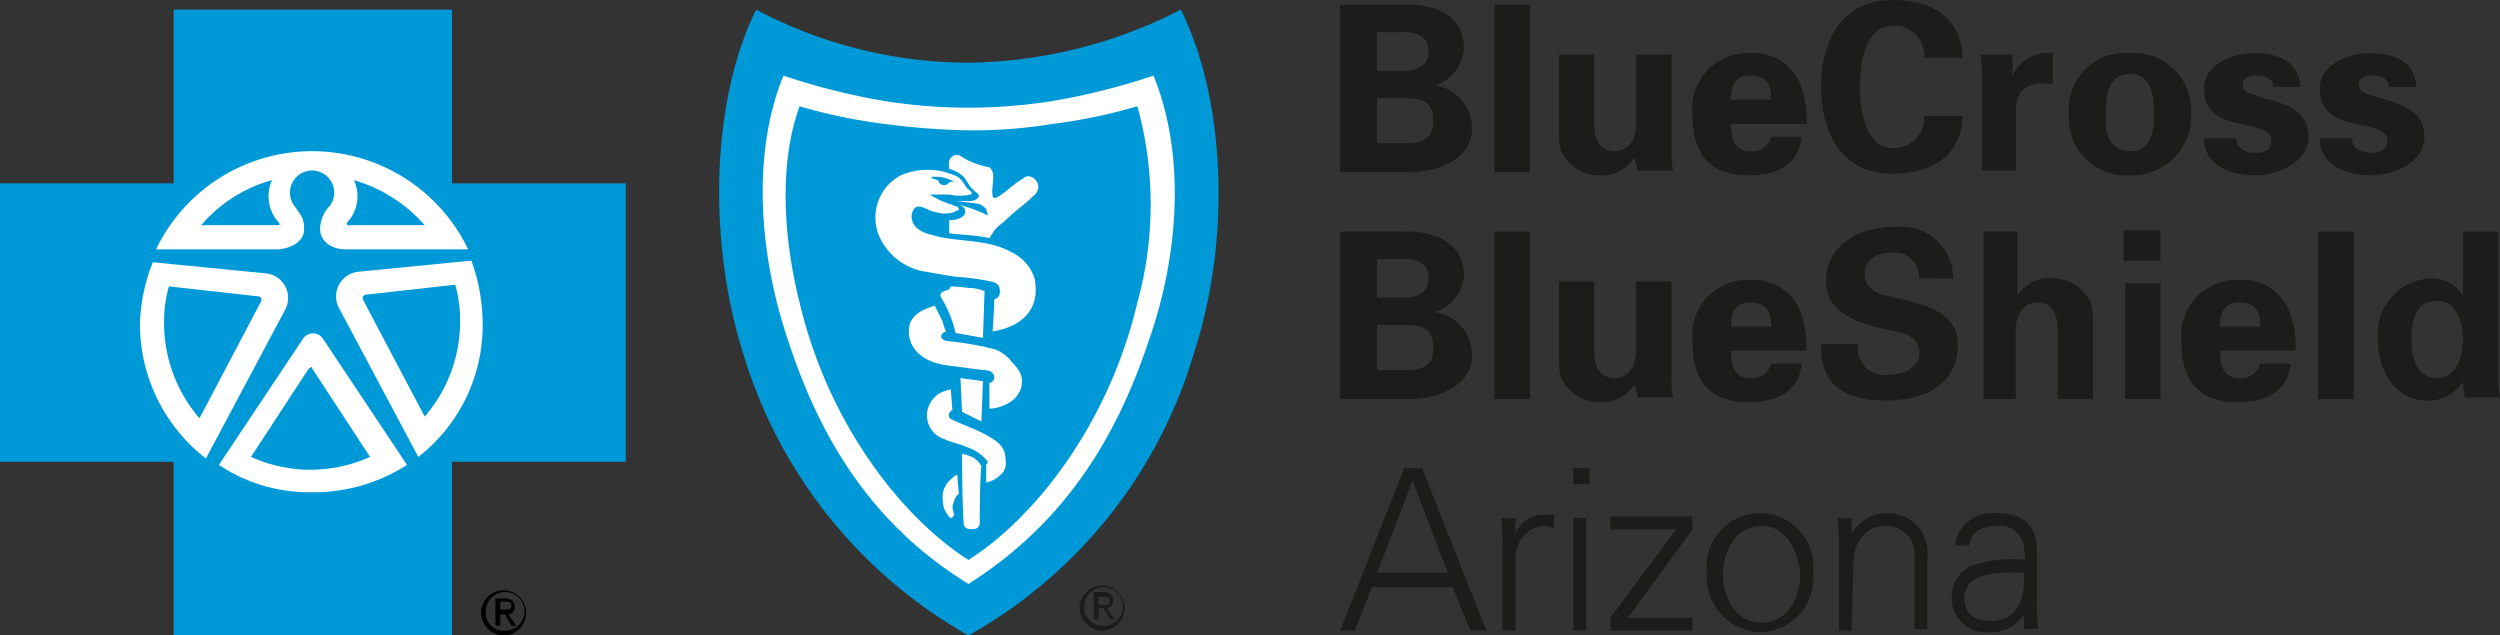 <svg id="Group_6642" data-name="Group 6642" xmlns="http://www.w3.org/2000/svg" xmlns:xlink="http://www.w3.org/1999/xlink" width="118.025" height="30" viewBox="0 0 118.025 30">
  <rect x="0" y="0" width="118.025" height="30" fill="#333333" stroke="none"/>
  <defs>
    <clipPath id="clip-path">
      <rect id="Rectangle_4289" data-name="Rectangle 4289" width="118.025" height="30" fill="none"/>
    </clipPath>
  </defs>
  <g id="Group_6641" data-name="Group 6641" clip-path="url(#clip-path)">
    <path id="Path_10402" data-name="Path 10402" d="M45.722,2.962A21.545,21.545,0,0,1,35.7.456c-2.051,4.1-2.356,10.709-.608,16.253A22.817,22.817,0,0,0,45.722,30,22.6,22.6,0,0,0,56.354,16.709C58.178,11.165,57.8,4.557,55.746.456A22.5,22.5,0,0,1,45.722,2.962" fill="#0099d8" fill-rule="evenodd"/>
    <path id="Path_10403" data-name="Path 10403" d="M45.722,26.43" fill="#0092d0" fill-rule="evenodd"/>
    <path id="Path_10404" data-name="Path 10404" d="M45.722,27.57h0c-4.557-2.81-6.987-6.835-8.507-11.468-1.367-4.026-1.747-8.81-.228-12.532a31.556,31.556,0,0,0,4.861,1.215,25.824,25.824,0,0,0,3.874.3,25.82,25.82,0,0,0,3.873-.3A31.556,31.556,0,0,0,54.456,3.57C55.975,7.292,55.671,12,54.228,16.1c-1.52,4.557-3.95,8.582-8.506,11.468" fill="#fff" fill-rule="evenodd"/>
    <path id="Path_10405" data-name="Path 10405" d="M45.722,6.152h0a34.549,34.549,0,0,1-3.95-.3,25.293,25.293,0,0,1-4.025-.835c-.988,2.734-.76,6.228,0,9.266,1.367,5.772,4.861,10.177,7.975,12.151,3.113-1.974,6.607-6.379,7.974-12.151a17.431,17.431,0,0,0,0-9.266,25.293,25.293,0,0,1-4.025.835,23.044,23.044,0,0,1-3.949.3" fill="#0099d8" fill-rule="evenodd"/>
    <path id="Path_10406" data-name="Path 10406" d="M48.987,8.962c-.076.228-.152.228-.3.38-.3.3-.759.607-1.139.987-.228.228-.532.38-.684.684a1.076,1.076,0,0,0-.151.227c-.684-.151-1.368-.151-1.9-.227V10.4s.683,0,.759-.38a.375.375,0,0,0-.076-.228.8.8,0,0,0-.379-.151,6.013,6.013,0,0,1,1.519.531c0-.076-.076-.228-.076-.3a1.031,1.031,0,0,0-.3-.227c-.3-.076-1.139-.152-1.139-.152H45.8a.581.581,0,0,0,.38-.152c.076-.076,0-.228-.152-.3L45.8,8.81a4.655,4.655,0,0,0-.3-.456,1.568,1.568,0,0,0-.683-.379s-.076-.38.076-.532a.357.357,0,0,1,.455-.076,3.68,3.68,0,0,0,1.368.532.6.6,0,0,1,.151.228c.076.379-.076.835,0,1.139,0,.076.076.076.152.076.456-.228.836-.684,1.291-.912.228-.3.836.076.684.532" fill="#fff" fill-rule="evenodd"/>
    <path id="Path_10407" data-name="Path 10407" d="M46.861,15.646s.076-1.063.076-1.519c.3-.076.3-.38.228-.608a.52.52,0,0,0-.38-.227,11.086,11.086,0,0,0-1.671-.228c-.531-.076-.911-.152-1.367-.228a2.878,2.878,0,0,1-2.2-1.6,2.248,2.248,0,0,1,.987-2.962,3.187,3.187,0,0,1,2.506,0c.3.076.456.38.608.608.076.075.228.151.228.227a.074.074,0,0,1-.076.076,2.162,2.162,0,0,1-.988,0H43.9a3.567,3.567,0,0,0,.759.38c.152.076.3.076.38.152.076,0,.228.076.228.152s-.152.076-.228.152a1.551,1.551,0,0,1-.835,0c-.456-.076-.684-.38-.988-.228a.592.592,0,0,0-.151.607c.075.38.531.608.911.684,1.215.38,2.582.152,3.8.835a2.075,2.075,0,0,1,1.064,1.216c.455,2.278-1.975,2.506-1.975,2.506" fill="#fff" fill-rule="evenodd"/>
    <path id="Path_10408" data-name="Path 10408" d="M44.886,13.519a7.955,7.955,0,0,1,.835.076,1.844,1.844,0,0,1,.76.152l-.076,2.2c-.456-.076-.835-.152-1.291-.227a5.5,5.5,0,0,0-.684-1.671c-.076-.152,0-.152,0-.228a1.284,1.284,0,0,1,.38-.152Z" fill="#fff" fill-rule="evenodd"/>
    <path id="Path_10409" data-name="Path 10409" d="M48.228,18.228a1.229,1.229,0,0,1-.684.835,1.826,1.826,0,0,1-.835.228V18.076A.235.235,0,0,0,46.861,18a.279.279,0,0,0,.076-.228c0-.076-.076-.152-.152-.228a.836.836,0,0,0-.38-.075c-.607-.076-1.139-.152-1.747-.228-1.063-.152-1.822-.76-1.746-1.747.075-.684.759-.912,1.215-1.063.152.3.3.607.379.759a2.45,2.45,0,0,0,.152.456s-.227.076-.227.228.227.227.3.227a14.605,14.605,0,0,1,2.2.38,1.714,1.714,0,0,1,.835.608c.456.455.532.759.456,1.139" fill="#fff" fill-rule="evenodd"/>
    <path id="Path_10410" data-name="Path 10410" d="M45.342,17.848c.456.076.684.076,1.063.152l-.076,1.9-.455-.228-.456-.228Z" fill="#fff" fill-rule="evenodd"/>
    <path id="Path_10411" data-name="Path 10411" d="M47.165,22.481a1.362,1.362,0,0,1-.608.3v-.836a.265.265,0,0,0,.076-.152,2.058,2.058,0,0,0-.987-.683c-.3-.152-.759-.228-1.063-.38a1.174,1.174,0,0,1-.684-1.671,1.2,1.2,0,0,1,.532-.531,2.989,2.989,0,0,1,.456-.152l.075.987s-.075,0-.151.152a.224.224,0,0,0,.151.3c.456.228,1.14.455,1.671.759.684.38.836.684.836,1.139a.723.723,0,0,1-.3.76" fill="#fff" fill-rule="evenodd"/>
    <path id="Path_10412" data-name="Path 10412" d="M46.253,24.683c0,.152-.076.3-.38.3-.228,0-.38-.076-.38-.3-.075-1.139-.075-3.266-.075-3.266a2.99,2.99,0,0,1,.455.152c.076,0,.228.153.38.3,0,.077.076.077.076.152-.076.759-.076,2.278-.076,2.658" fill="#fff" fill-rule="evenodd"/>
    <path id="Path_10413" data-name="Path 10413" d="M45.038,24.3c-.076.228-.228.152-.3,0a1.061,1.061,0,0,1-.228-.684,1.1,1.1,0,0,1,.38-.987,1.312,1.312,0,0,1,.3-.228l.076.912a.561.561,0,0,0-.228.379c-.152.3,0,.456,0,.608" fill="#fff" fill-rule="evenodd"/>
    <path id="Path_10414" data-name="Path 10414" d="M44.582,8.734c.152,0,.152-.076.3-.152h.152a1.7,1.7,0,0,0-1.064-.228c.076.152.152.076.3.152.076.076.076.228.3.228" fill="#0099d8" fill-rule="evenodd"/>
    <path id="Path_10415" data-name="Path 10415" d="M21.342,8.658V.455H8.2v8.2H0V21.8H8.2V30H21.342V21.8h8.2V8.658Z" fill="#0099d8" fill-rule="evenodd"/>
    <path id="Path_10416" data-name="Path 10416" d="M19.747,21.57l-3.722-6.987a1.172,1.172,0,0,1,.836-1.747l5.392-.532a8.853,8.853,0,0,1,.532,2.886,7.848,7.848,0,0,1-3.038,6.38" fill="#fff" fill-rule="evenodd"/>
    <path id="Path_10417" data-name="Path 10417" d="M19.215,21.949h0a8.154,8.154,0,0,1-4.481,1.291,7.722,7.722,0,0,1-4.4-1.291l3.949-5.924a.57.57,0,0,1,.988,0Z" fill="#fff" fill-rule="evenodd"/>
    <path id="Path_10418" data-name="Path 10418" d="M7.215,12.38l5.392.532a1.171,1.171,0,0,1,.836,1.746L9.721,21.646a8.029,8.029,0,0,1-3.114-6.38,8.468,8.468,0,0,1,.608-2.886" fill="#fff" fill-rule="evenodd"/>
    <path id="Path_10419" data-name="Path 10419" d="M14.734,17.316l-.152.076-2.734,4.177a6.8,6.8,0,0,0,5.62,0l-2.734-4.177Z" fill="#0099d8" fill-rule="evenodd"/>
    <path id="Path_10420" data-name="Path 10420" d="M7.975,13.519a5.92,5.92,0,0,0-.228,1.671,6.867,6.867,0,0,0,1.671,4.557L12.3,14.278c.076-.151.076-.3-.228-.3Z" fill="#0099d8" fill-rule="evenodd"/>
    <path id="Path_10421" data-name="Path 10421" d="M22.1,11.772H16.329c-.836,0-1.215-.532-1.215-.911a1.588,1.588,0,0,1,.455-1.14,1.044,1.044,0,1,0-1.671,0c.38.532.456.608.456,1.14,0,.379-.38.835-1.215.911H7.367a8.173,8.173,0,0,1,14.734,0" fill="#fff" fill-rule="evenodd"/>
    <path id="Path_10422" data-name="Path 10422" d="M20.051,10.633a7.052,7.052,0,0,0-3.342-2.127,1.812,1.812,0,0,1-.3,1.975.105.105,0,0,0,0,.152Z" fill="#0099d8" fill-rule="evenodd"/>
    <path id="Path_10423" data-name="Path 10423" d="M17.392,13.9c-.3,0-.3.152-.228.3l2.886,5.468a6.862,6.862,0,0,0,1.671-4.557,6.328,6.328,0,0,0-.228-1.671Z" fill="#0099d8" fill-rule="evenodd"/>
    <path id="Path_10424" data-name="Path 10424" d="M9.494,10.633H13.14c.076,0,.076-.076,0-.152a1.839,1.839,0,0,1-.3-1.975,6.7,6.7,0,0,0-3.342,2.127" fill="#0099d8" fill-rule="evenodd"/>
    <path id="Path_10425" data-name="Path 10425" d="M63.266,8.127V.228h2.962c1.443-.076,2.886.456,2.886,2.05a1.945,1.945,0,0,1-1.367,1.748,2.052,2.052,0,0,1,1.747,2.05c0,1.594-1.975,2.127-3.19,2.051ZM66.3,3.342c.684,0,1.139-.3,1.139-.911s-.38-.912-1.139-.912H65.013V3.342Zm0,3.418c.835,0,1.367-.152,1.367-1.063S67.139,4.632,66.3,4.632H65.013V6.76Z" fill="#1c1c1a" fill-rule="evenodd"/>
    <rect id="Rectangle_4286" data-name="Rectangle 4286" width="1.671" height="7.899" transform="translate(70.557 0.228)" fill="#1c1c1a"/>
    <path id="Path_10426" data-name="Path 10426" d="M77.165,7.443a1.832,1.832,0,0,1-1.671.835,2.005,2.005,0,0,1-1.823-1.215,4.008,4.008,0,0,1-.076-.911V2.582h1.671V5.848c0,.608.152,1.291.988,1.291.531,0,.987-.455.987-1.291V2.582h1.671V7.063a4.334,4.334,0,0,0,.076.988H77.317Z" fill="#1c1c1a" fill-rule="evenodd"/>
    <path id="Path_10427" data-name="Path 10427" d="M81.721,5.772c0,.684.076,1.367.912,1.367a.923.923,0,0,0,.987-.683h1.443c-.152,1.367-1.215,1.823-2.506,1.823-1.9,0-2.659-1.064-2.659-2.886a2.617,2.617,0,0,1,2.659-2.887A2.4,2.4,0,0,1,84.911,3.8a3.743,3.743,0,0,1,.3.987,4.664,4.664,0,0,1,.076,1.063h-3.57Zm1.9-1.063c0-.608-.152-1.139-.987-1.139-.76,0-.912.531-.912,1.139Z" fill="#1c1c1a" fill-rule="evenodd"/>
    <path id="Path_10428" data-name="Path 10428" d="M90.835,2.734a1.4,1.4,0,0,0-1.519-1.519C88.1,1.215,87.8,2.962,87.8,4.1s.3,2.886,1.519,2.886a1.434,1.434,0,0,0,1.519-1.519h1.823C92.582,7.443,91.139,8.2,89.316,8.2c-2.278,0-3.342-1.822-3.342-4.1S87.038,0,89.316,0c1.823,0,3.266.759,3.342,2.734H90.835" fill="#1c1c1a" fill-rule="evenodd"/>
    <path id="Path_10429" data-name="Path 10429" d="M95.013,2.582v.987a1.838,1.838,0,0,1,1.9-1.063V3.949h-.684a1.218,1.218,0,0,0-.835.38,2.1,2.1,0,0,0-.228.987V8.05h-1.6V3.645a5.769,5.769,0,0,0-.076-1.063Z" fill="#1c1c1a" fill-rule="evenodd"/>
    <path id="Path_10430" data-name="Path 10430" d="M100.557,8.278a2.71,2.71,0,0,1-2.886-2.886,2.673,2.673,0,0,1,2.886-2.886,2.71,2.71,0,0,1,2.886,2.886,2.793,2.793,0,0,1-2.886,2.886m0-1.139c.987,0,1.139-.911,1.139-1.823,0-.835-.152-1.823-1.139-1.823s-1.139.912-1.139,1.823c-.076.912.152,1.823,1.139,1.823" fill="#1c1c1a" fill-rule="evenodd"/>
    <path id="Path_10431" data-name="Path 10431" d="M107.316,4.1c0-.38-.379-.532-.759-.532-.455,0-.684.152-.684.456,0,.835,3.114.38,3.114,2.43,0,1.216-1.443,1.823-2.506,1.823-1.292,0-2.431-.531-2.431-1.747h1.519c0,.456.381.684.912.684.456,0,.76-.152.76-.608s-.76-.607-1.139-.683c-1.064-.228-2.052-.456-2.052-1.747,0-1.139,1.367-1.671,2.355-1.671,1.139,0,2.126.38,2.2,1.595h-1.291" fill="#1c1c1a" fill-rule="evenodd"/>
    <path id="Path_10432" data-name="Path 10432" d="M112.785,4.1c0-.38-.38-.532-.759-.532q-.684,0-.684.456c0,.835,3.114.38,3.114,2.43,0,1.216-1.443,1.823-2.506,1.823-1.292,0-2.431-.531-2.431-1.747h1.519c0,.456.38.684.912.684.455,0,.759-.152.759-.608S111.95,6,111.57,5.924c-1.063-.228-2.051-.456-2.051-1.747,0-1.139,1.367-1.671,2.355-1.671,1.139,0,2.126.38,2.2,1.595h-1.291" fill="#1c1c1a" fill-rule="evenodd"/>
    <path id="Path_10433" data-name="Path 10433" d="M63.266,18.835v-7.9h2.962c1.443-.076,2.886.532,2.886,2.051a1.945,1.945,0,0,1-1.367,1.747,2.053,2.053,0,0,1,1.747,2.05c0,1.595-1.975,2.127-3.19,2.051H63.266M66.3,14.05c.684,0,1.139-.3,1.139-.911s-.38-.912-1.139-.912H65.013V14.05H66.3m0,3.418c.835,0,1.367-.152,1.367-1.063s-.532-1.064-1.367-1.064H65.013v2.127Z" fill="#1c1c1a" fill-rule="evenodd"/>
    <rect id="Rectangle_4287" data-name="Rectangle 4287" width="1.671" height="7.899" transform="translate(70.557 10.936)" fill="#1c1c1a"/>
    <path id="Path_10434" data-name="Path 10434" d="M77.165,18.152a1.832,1.832,0,0,1-1.671.835,2.005,2.005,0,0,1-1.823-1.215,4.008,4.008,0,0,1-.076-.911v-3.57h1.671v3.266c0,.608.152,1.291.988,1.291.531,0,.987-.455.987-1.291V13.291h1.671v4.481a4.334,4.334,0,0,0,.076.988H77.317Z" fill="#1c1c1a" fill-rule="evenodd"/>
    <path id="Path_10435" data-name="Path 10435" d="M81.721,16.481c0,.684.076,1.367.912,1.367a.923.923,0,0,0,.987-.683h1.443c-.152,1.367-1.215,1.823-2.506,1.823-1.9,0-2.659-1.064-2.659-2.886a2.617,2.617,0,0,1,2.659-2.887,2.4,2.4,0,0,1,2.354,1.292,3.743,3.743,0,0,1,.3.987,4.664,4.664,0,0,1,.076,1.063h-3.57Zm1.9-1.063c0-.608-.152-1.139-.987-1.139-.76,0-.912.531-.912,1.139Z" fill="#1c1c1a" fill-rule="evenodd"/>
    <path id="Path_10436" data-name="Path 10436" d="M90.608,13.139a1.178,1.178,0,0,0-1.291-1.215c-.608,0-1.291.3-1.291.987,0,.836.759.987,1.443,1.139,1.215.3,2.962.608,2.962,2.2,0,1.975-1.671,2.658-3.418,2.658-1.823,0-3.114-.683-3.038-2.658h1.747A1.243,1.243,0,0,0,89.013,17.7c.684,0,1.6-.228,1.6-1.063,0-.912-1.139-.988-1.823-1.14-1.139-.3-2.582-.759-2.582-2.2,0-1.823,1.671-2.582,3.266-2.582a2.438,2.438,0,0,1,2.734,2.43Z" fill="#1c1c1a" fill-rule="evenodd"/>
    <path id="Path_10437" data-name="Path 10437" d="M93.646,18.835v-7.9h1.595v3.038a1.753,1.753,0,0,1,1.671-.835,2.008,2.008,0,0,1,1.823,1.215,4.012,4.012,0,0,1,.076.911v3.57H97.14V15.569c0-.607-.152-1.291-.988-1.291-.531,0-.987.456-.987,1.291v3.266Z" fill="#1c1c1a" fill-rule="evenodd"/>
    <path id="Path_10438" data-name="Path 10438" d="M100.253,12.3H102V10.861h-1.747Zm.076,6.531H102V13.367h-1.671Z" fill="#1c1c1a" fill-rule="evenodd"/>
    <path id="Path_10439" data-name="Path 10439" d="M104.81,16.481c0,.684.076,1.367.912,1.367a.923.923,0,0,0,.987-.683h1.443c-.152,1.367-1.215,1.823-2.506,1.823-1.9,0-2.659-1.064-2.659-2.886a2.617,2.617,0,0,1,2.659-2.887A2.4,2.4,0,0,1,108,14.507a3.744,3.744,0,0,1,.3.987,4.665,4.665,0,0,1,.076,1.063h-3.57Zm1.9-1.063c0-.608-.152-1.139-.987-1.139-.76,0-.912.531-.912,1.139Z" fill="#1c1c1a" fill-rule="evenodd"/>
    <rect id="Rectangle_4288" data-name="Rectangle 4288" width="1.671" height="7.899" transform="translate(109.443 10.936)" fill="#1c1c1a"/>
    <path id="Path_10440" data-name="Path 10440" d="M116.278,10.937h1.671V17.7a4.66,4.66,0,0,0,.076,1.063h-1.671c0-.227-.076-.531-.076-.759a1.907,1.907,0,0,1-1.671.911c-1.6,0-2.354-1.519-2.354-2.886a2.632,2.632,0,0,1,2.582-2.886,1.72,1.72,0,0,1,1.443.836Zm-1.215,6.911c.911,0,1.215-1.063,1.215-1.823s-.3-1.823-1.215-1.823c-1.063,0-1.215.988-1.215,1.823s.228,1.823,1.215,1.823" fill="#1c1c1a" fill-rule="evenodd"/>
    <path id="Path_10441" data-name="Path 10441" d="M51.874,28.557v-.38H52.1c.152,0,.3,0,.3.152,0,.228-.152.228-.3.228Zm0,.152H52.1l.3.532h.228l-.38-.532a.348.348,0,0,0,.3-.38c0-.228-.152-.38-.456-.38h-.455v1.292h.228Zm.227,1.063a1.066,1.066,0,1,0-1.139-1.063A1.1,1.1,0,0,0,52.1,29.772m-.911-1.139a.912.912,0,1,1,.911.911.877.877,0,0,1-.911-.911" fill="#1c1c1a" fill-rule="evenodd"/>
    <path id="Path_10442" data-name="Path 10442" d="M23.621,28.785v-.38h.227c.152,0,.3,0,.3.152,0,.228-.152.228-.3.228Zm0,.228h.227l.3.532h.228L24,29.013a.348.348,0,0,0,.3-.38c0-.228-.152-.38-.456-.38h-.455v1.292h.228v-.532m.227.987a1.066,1.066,0,1,0-1.139-1.063A1.1,1.1,0,0,0,23.848,30m-.911-1.139a.912.912,0,1,1,.911.911.838.838,0,0,1-.911-.911" fill-rule="evenodd"/>
    <path id="Path_10443" data-name="Path 10443" d="M68.355,27.038l-1.671-4.329-1.671,4.329Zm-5.089,2.734L66.3,22.1h.835l3.038,7.671h-.759l-.836-2.051h-3.8l-.835,2.051Z" fill="#1c1c1a" fill-rule="evenodd"/>
    <path id="Path_10444" data-name="Path 10444" d="M71.544,29.772h-.608v-4.1a6.522,6.522,0,0,0-.076-1.215h.684v.759a1.378,1.378,0,0,1,1.215-.911h.608v.607a3.292,3.292,0,0,1-.38-.076c-.911,0-1.443.684-1.443,1.671Z" fill="#1c1c1a" fill-rule="evenodd"/>
    <path id="Path_10445" data-name="Path 10445" d="M74.278,29.772h.608V24.456h-.608Zm0-6.911h.759V22.1h-.759Z" fill="#1c1c1a" fill-rule="evenodd"/>
    <path id="Path_10446" data-name="Path 10446" d="M76.025,29.165l3.114-4.177H76.025V24.38H79.9v.608L76.86,29.165H79.9v.608H76.025Z" fill="#1c1c1a" fill-rule="evenodd"/>
    <path id="Path_10447" data-name="Path 10447" d="M83.165,24.835c-1.292,0-1.823,1.292-1.823,2.279s.531,2.278,1.823,2.278,1.822-1.291,1.822-2.278c-.076-1.063-.607-2.279-1.822-2.279m2.43,2.2a2.549,2.549,0,0,1-2.506,2.81,2.6,2.6,0,0,1-2.507-2.81,2.523,2.523,0,1,1,5.013,0" fill="#1c1c1a" fill-rule="evenodd"/>
    <path id="Path_10448" data-name="Path 10448" d="M87.418,29.772H86.81v-4.1a6.522,6.522,0,0,0-.076-1.215h.684v.759a1.826,1.826,0,0,1,1.671-.987,1.87,1.87,0,0,1,1.9,2.126V29.7H90.38V26.278a1.3,1.3,0,0,0-1.367-1.443c-1.063,0-1.519.912-1.519,1.823Z" fill="#1c1c1a" fill-rule="evenodd"/>
    <path id="Path_10449" data-name="Path 10449" d="M93.949,29.317c1.367,0,1.671-1.139,1.6-2.279-.911,0-2.81-.152-2.81,1.215,0,.76.532,1.064,1.215,1.064m1.6-3.342a1.118,1.118,0,0,0-1.291-1.139c-.684,0-1.215.228-1.291.911h-.684a1.784,1.784,0,0,1,1.975-1.519c1.215,0,1.9.532,1.9,1.747v2.506a6.538,6.538,0,0,0,.076,1.216h-.684v-.684a1.9,1.9,0,0,1-1.671.835,1.614,1.614,0,0,1-1.747-1.67,1.576,1.576,0,0,1,1.064-1.519,6.465,6.465,0,0,1,2.43-.228Z" fill="#1c1c1a" fill-rule="evenodd"/>
  </g>
</svg>
